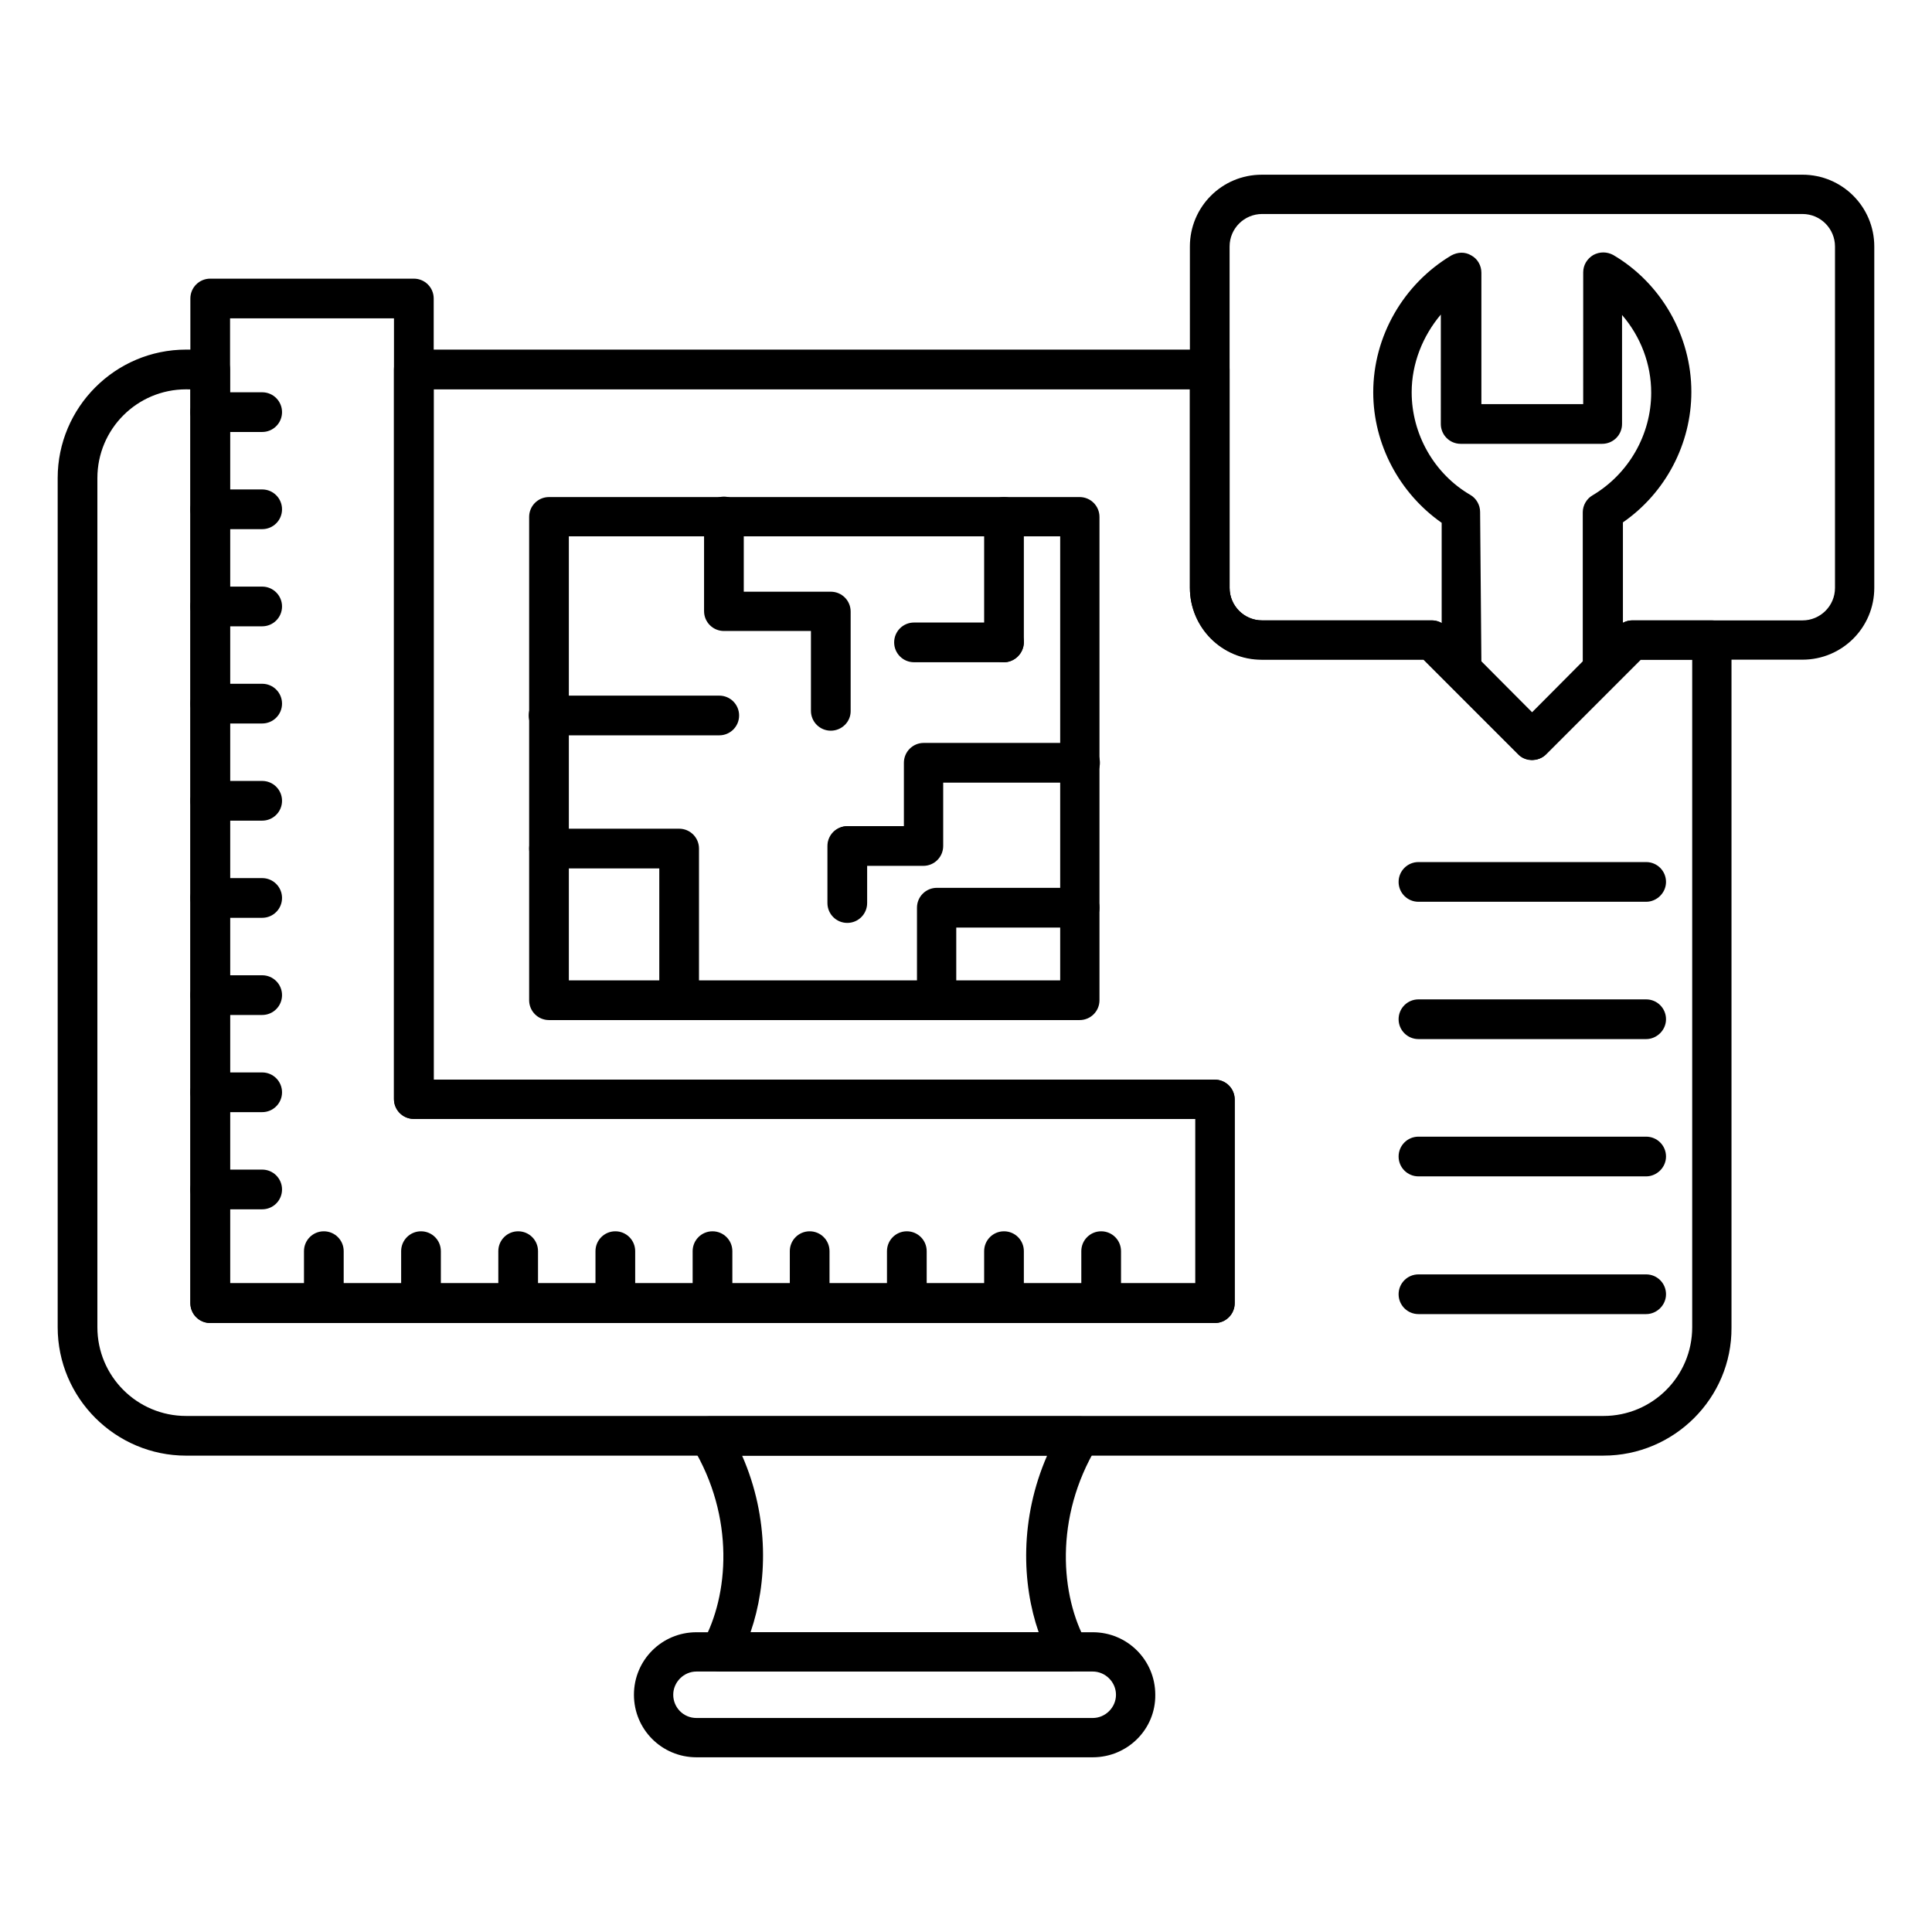 <?xml version="1.0" encoding="UTF-8"?>
<!-- Uploaded to: SVG Find, www.svgrepo.com, Generator: SVG Find Mixer Tools -->
<svg fill="#000000" width="800px" height="800px" version="1.1" viewBox="144 144 512 512" xmlns="http://www.w3.org/2000/svg">
 <g>
  <path d="m568.94 529.76h-375.62c-18.695 0-34.035-15.227-34.035-34.035v-225.04c0-18.695 15.227-34.035 34.035-34.035h6.383c2.91 0 5.262 2.352 5.262 5.262v242.16h255.82v-43.551h-207.12c-2.91 0-5.262-2.352-5.262-5.262v-193.35c0-2.91 2.352-5.262 5.262-5.262h210.93c2.91 0 5.262 2.352 5.262 5.262v57.883c0 4.703 3.805 8.621 8.621 8.621h45.008c1.344 0 2.688 0.559 3.695 1.566l22.84 22.84 22.84-22.84c1.008-1.008 2.352-1.566 3.695-1.566h21.047c2.91 0 5.262 2.352 5.262 5.262v182.16c0.109 18.695-15.227 33.922-33.926 33.922zm-375.62-282.58c-12.988 0-23.512 10.523-23.512 23.512v225.04c0 12.988 10.523 23.512 23.512 23.512h375.62c12.988 0 23.512-10.523 23.512-23.512v-176.89h-13.66l-25.078 25.078c-2.016 2.016-5.484 2.016-7.391 0l-25.078-25.078h-42.879c-10.523 0-19.031-8.508-19.031-19.031v-52.621h-200.4v182.94h207.01c2.91 0 5.262 2.352 5.262 5.262v53.965c0 2.91-2.352 5.262-5.262 5.262h-266.23c-2.91 0-5.262-2.352-5.262-5.262v-242.16z"/>
  <path d="m427.32 586.97h-92.477c-1.902 0-3.582-1.008-4.477-2.574-0.895-1.566-1.008-3.582-0.113-5.148 6.828-12.316 8.621-33.141-2.801-51.949-1.008-1.566-1.008-3.582-0.113-5.262 0.895-1.68 2.688-2.688 4.59-2.688l98.301-0.004c1.902 0 3.582 1.008 4.59 2.688 0.895 1.68 0.895 3.695-0.113 5.262-11.418 18.922-9.629 39.746-2.801 51.949 0.895 1.68 0.895 3.582 0 5.148-1.004 1.57-2.684 2.578-4.586 2.578zm-84.418-10.414h76.355c-4.477-12.875-5.039-30.117 2.238-46.797h-80.832c7.277 16.57 6.719 33.812 2.238 46.797z"/>
  <path d="m433.59 609.7h-105.02c-9.18 0-16.57-7.391-16.57-16.57s7.391-16.57 16.57-16.57h105.02c9.18 0 16.57 7.391 16.57 16.57 0.109 9.18-7.391 16.57-16.57 16.57zm-105.02-22.727c-3.359 0-6.156 2.801-6.156 6.156 0 3.359 2.688 6.156 6.156 6.156h105.02c3.359 0 6.156-2.801 6.156-6.156 0-3.359-2.801-6.156-6.156-6.156z"/>
  <path d="m550.02 345.36c-1.344 0-2.688-0.559-3.695-1.566l-25.078-25.078h-42.879c-10.523 0-19.031-8.508-19.031-19.031l-0.004-90.352c0-10.523 8.508-19.031 19.031-19.031l143.31-0.004c10.523 0 19.031 8.508 19.031 19.031v90.461c0 10.523-8.508 19.031-19.031 19.031h-42.879l-25.078 25.078c-0.898 0.902-2.242 1.461-3.695 1.461zm-71.543-144.65c-4.703 0-8.621 3.805-8.621 8.621v90.461c0 4.703 3.805 8.621 8.621 8.621h45.008c1.344 0 2.688 0.559 3.695 1.566l22.84 22.84 22.84-22.84c1.008-1.008 2.352-1.566 3.695-1.566h45.117c4.703 0 8.621-3.805 8.621-8.621v-90.461c0-4.703-3.805-8.621-8.621-8.621z"/>
  <path d="m550.02 345.36c-1.344 0-2.688-0.559-3.695-1.566l-18.699-18.699c-1.008-1.008-1.566-2.352-1.566-3.695v-38.848c-11.195-7.836-18.137-20.824-18.137-34.594 0-14.777 7.949-28.66 20.711-36.273 1.68-0.895 3.582-1.008 5.262 0 1.68 0.895 2.688 2.688 2.688 4.59v34.82h26.98l0.004-34.934c0-1.902 1.008-3.582 2.688-4.59 1.68-0.895 3.582-0.895 5.262 0 12.762 7.5 20.711 21.496 20.711 36.273 0 13.77-6.828 26.758-18.137 34.594v38.848c0 1.344-0.559 2.688-1.566 3.695l-18.695 18.695c-1.012 1.125-2.356 1.684-3.809 1.684zm-13.438-26.086 13.434 13.547 13.434-13.547v-39.52c0-1.793 1.008-3.582 2.574-4.477 9.629-5.711 15.562-16.121 15.562-27.207 0-7.613-2.801-14.891-7.727-20.602v28.887c0 2.91-2.352 5.262-5.262 5.262h-37.504c-2.91 0-5.262-2.352-5.262-5.262l0.004-29c-4.812 5.711-7.727 12.988-7.727 20.602 0 11.082 5.934 21.609 15.562 27.207 1.566 0.895 2.574 2.688 2.574 4.477z"/>
  <path d="m465.94 494.6h-266.23c-2.91 0-5.262-2.352-5.262-5.262v-266.23c0-2.91 2.352-5.262 5.262-5.262h53.965c2.91 0 5.262 2.352 5.262 5.262v207.01h207.01c2.91 0 5.262 2.352 5.262 5.262v53.965c0 2.91-2.352 5.262-5.262 5.262zm-260.97-10.523h255.82v-43.551h-207.12c-2.91 0-5.262-2.352-5.262-5.262v-206.9h-43.438z"/>
  <path d="m430.11 414.33h-140.62c-2.91 0-5.262-2.352-5.262-5.262v-128.08c0-2.91 2.352-5.262 5.262-5.262h140.62c2.91 0 5.262 2.352 5.262 5.262v128.08c0.004 2.91-2.348 5.262-5.262 5.262zm-135.36-10.523h130.21v-117.67h-130.21z"/>
  <path d="m364.17 337.64c-2.91 0-5.262-2.352-5.262-5.262v-21.16h-23.062c-2.91 0-5.262-2.352-5.262-5.262v-25.078c0-2.91 2.352-5.262 5.262-5.262s5.262 2.352 5.262 5.262v19.93h23.062c2.91 0 5.262 2.352 5.262 5.262v26.422c0 2.797-2.352 5.148-5.262 5.148z"/>
  <path d="m334.61 338.87h-45.23c-2.91 0-5.262-2.352-5.262-5.262s2.352-5.262 5.262-5.262h45.23c2.91 0 5.262 2.352 5.262 5.262 0.004 2.91-2.348 5.262-5.262 5.262z"/>
  <path d="m323.98 414.33c-2.91 0-5.262-2.352-5.262-5.262v-34.93h-29.223c-2.91 0-5.262-2.352-5.262-5.262s2.352-5.262 5.262-5.262h34.484c2.91 0 5.262 2.352 5.262 5.262v40.191c0 2.91-2.352 5.262-5.262 5.262z"/>
  <path d="m388.69 373.46h-20.039c-2.91 0-5.262-2.352-5.262-5.262s2.352-5.262 5.262-5.262h14.891v-16.793c0-2.91 2.352-5.262 5.262-5.262h41.426c2.91 0 5.262 2.352 5.262 5.262 0 2.91-2.352 5.262-5.262 5.262h-36.273v16.793c-0.004 2.91-2.356 5.262-5.266 5.262z"/>
  <path d="m392.27 414.33c-2.91 0-5.262-2.352-5.262-5.262v-24.52c0-2.91 2.352-5.262 5.262-5.262h37.84c2.91 0 5.262 2.352 5.262 5.262s-2.352 5.262-5.262 5.262h-32.691v19.258c0.113 2.91-2.238 5.262-5.148 5.262z"/>
  <path d="m410.07 319.5c-2.91 0-5.262-2.352-5.262-5.262v-33.25c0-2.91 2.352-5.262 5.262-5.262 2.91 0 5.262 2.352 5.262 5.262v33.25c-0.109 2.91-2.461 5.262-5.262 5.262z"/>
  <path d="m368.54 388.58c-2.91 0-5.262-2.352-5.262-5.262v-15.113c0-2.91 2.352-5.262 5.262-5.262 2.91 0 5.262 2.352 5.262 5.262v15.113c0 2.91-2.352 5.262-5.262 5.262z"/>
  <path d="m410.07 319.5h-23.848c-2.91 0-5.262-2.352-5.262-5.262 0-2.91 2.352-5.262 5.262-5.262h23.848c2.91 0 5.262 2.352 5.262 5.262 0 2.91-2.461 5.262-5.262 5.262z"/>
  <path d="m213.48 258.48h-13.77c-2.91 0-5.262-2.352-5.262-5.262s2.352-5.262 5.262-5.262h13.77c2.91 0 5.262 2.352 5.262 5.262s-2.352 5.262-5.262 5.262z"/>
  <path d="m213.48 284.23h-13.77c-2.91 0-5.262-2.352-5.262-5.262s2.352-5.262 5.262-5.262h13.77c2.91 0 5.262 2.352 5.262 5.262s-2.352 5.262-5.262 5.262z"/>
  <path d="m213.48 309.98h-13.77c-2.91 0-5.262-2.352-5.262-5.262s2.352-5.262 5.262-5.262h13.77c2.91 0 5.262 2.352 5.262 5.262s-2.352 5.262-5.262 5.262z"/>
  <path d="m213.48 335.73h-13.77c-2.91 0-5.262-2.352-5.262-5.262s2.352-5.262 5.262-5.262h13.77c2.91 0 5.262 2.352 5.262 5.262s-2.352 5.262-5.262 5.262z"/>
  <path d="m213.48 361.48h-13.77c-2.91 0-5.262-2.352-5.262-5.262s2.352-5.262 5.262-5.262h13.77c2.91 0 5.262 2.352 5.262 5.262s-2.352 5.262-5.262 5.262z"/>
  <path d="m213.48 387.23h-13.77c-2.91 0-5.262-2.352-5.262-5.262s2.352-5.262 5.262-5.262h13.77c2.91 0 5.262 2.352 5.262 5.262s-2.352 5.262-5.262 5.262z"/>
  <path d="m213.48 412.98h-13.77c-2.91 0-5.262-2.352-5.262-5.262s2.352-5.262 5.262-5.262h13.77c2.91 0 5.262 2.352 5.262 5.262s-2.352 5.262-5.262 5.262z"/>
  <path d="m213.48 438.73h-13.77c-2.91 0-5.262-2.352-5.262-5.262s2.352-5.262 5.262-5.262h13.77c2.91 0 5.262 2.352 5.262 5.262s-2.352 5.262-5.262 5.262z"/>
  <path d="m213.48 464.48h-13.77c-2.91 0-5.262-2.352-5.262-5.262s2.352-5.262 5.262-5.262h13.77c2.91 0 5.262 2.352 5.262 5.262 0 2.914-2.352 5.262-5.262 5.262z"/>
  <path d="m229.82 494.6c-2.91 0-5.262-2.352-5.262-5.262v-13.77c0-2.91 2.352-5.262 5.262-5.262 2.91 0 5.262 2.352 5.262 5.262v13.77c0 2.91-2.352 5.262-5.262 5.262z"/>
  <path d="m255.57 494.6c-2.91 0-5.262-2.352-5.262-5.262v-13.77c0-2.91 2.352-5.262 5.262-5.262 2.91 0 5.262 2.352 5.262 5.262v13.77c0 2.91-2.352 5.262-5.262 5.262z"/>
  <path d="m281.32 494.6c-2.91 0-5.262-2.352-5.262-5.262v-13.77c0-2.91 2.352-5.262 5.262-5.262 2.91 0 5.262 2.352 5.262 5.262v13.77c0 2.91-2.352 5.262-5.262 5.262z"/>
  <path d="m307.07 494.6c-2.91 0-5.262-2.352-5.262-5.262v-13.77c0-2.91 2.352-5.262 5.262-5.262 2.91 0 5.262 2.352 5.262 5.262v13.77c0 2.91-2.352 5.262-5.262 5.262z"/>
  <path d="m332.82 494.6c-2.91 0-5.262-2.352-5.262-5.262v-13.77c0-2.91 2.352-5.262 5.262-5.262 2.91 0 5.262 2.352 5.262 5.262v13.77c0 2.91-2.352 5.262-5.262 5.262z"/>
  <path d="m358.57 494.6c-2.91 0-5.262-2.352-5.262-5.262v-13.77c0-2.91 2.352-5.262 5.262-5.262 2.91 0 5.262 2.352 5.262 5.262v13.77c0 2.91-2.352 5.262-5.262 5.262z"/>
  <path d="m384.32 494.6c-2.91 0-5.262-2.352-5.262-5.262v-13.77c0-2.91 2.352-5.262 5.262-5.262 2.91 0 5.262 2.352 5.262 5.262v13.77c0 2.91-2.352 5.262-5.262 5.262z"/>
  <path d="m410.07 494.6c-2.91 0-5.262-2.352-5.262-5.262v-13.77c0-2.91 2.352-5.262 5.262-5.262 2.91 0 5.262 2.352 5.262 5.262v13.77c0 2.91-2.352 5.262-5.262 5.262z"/>
  <path d="m435.82 494.6c-2.91 0-5.262-2.352-5.262-5.262v-13.77c0-2.91 2.352-5.262 5.262-5.262 2.91 0 5.262 2.352 5.262 5.262v13.77c0 2.91-2.352 5.262-5.262 5.262z"/>
  <path d="m580.25 382.98h-60.344c-2.91 0-5.262-2.352-5.262-5.262s2.352-5.262 5.262-5.262h60.344c2.91 0 5.262 2.352 5.262 5.262s-2.461 5.262-5.262 5.262z"/>
  <path d="m580.25 419.37h-60.344c-2.91 0-5.262-2.352-5.262-5.262 0-2.91 2.352-5.262 5.262-5.262h60.344c2.91 0 5.262 2.352 5.262 5.262 0 2.91-2.461 5.262-5.262 5.262z"/>
  <path d="m580.25 455.75h-60.344c-2.91 0-5.262-2.352-5.262-5.262 0-2.91 2.352-5.262 5.262-5.262h60.344c2.91 0 5.262 2.352 5.262 5.262 0 2.91-2.461 5.262-5.262 5.262z"/>
  <path d="m580.25 492.25h-60.344c-2.91 0-5.262-2.352-5.262-5.262 0-2.91 2.352-5.262 5.262-5.262h60.344c2.91 0 5.262 2.352 5.262 5.262 0 2.914-2.461 5.262-5.262 5.262z"/>
 </g>
</svg>
